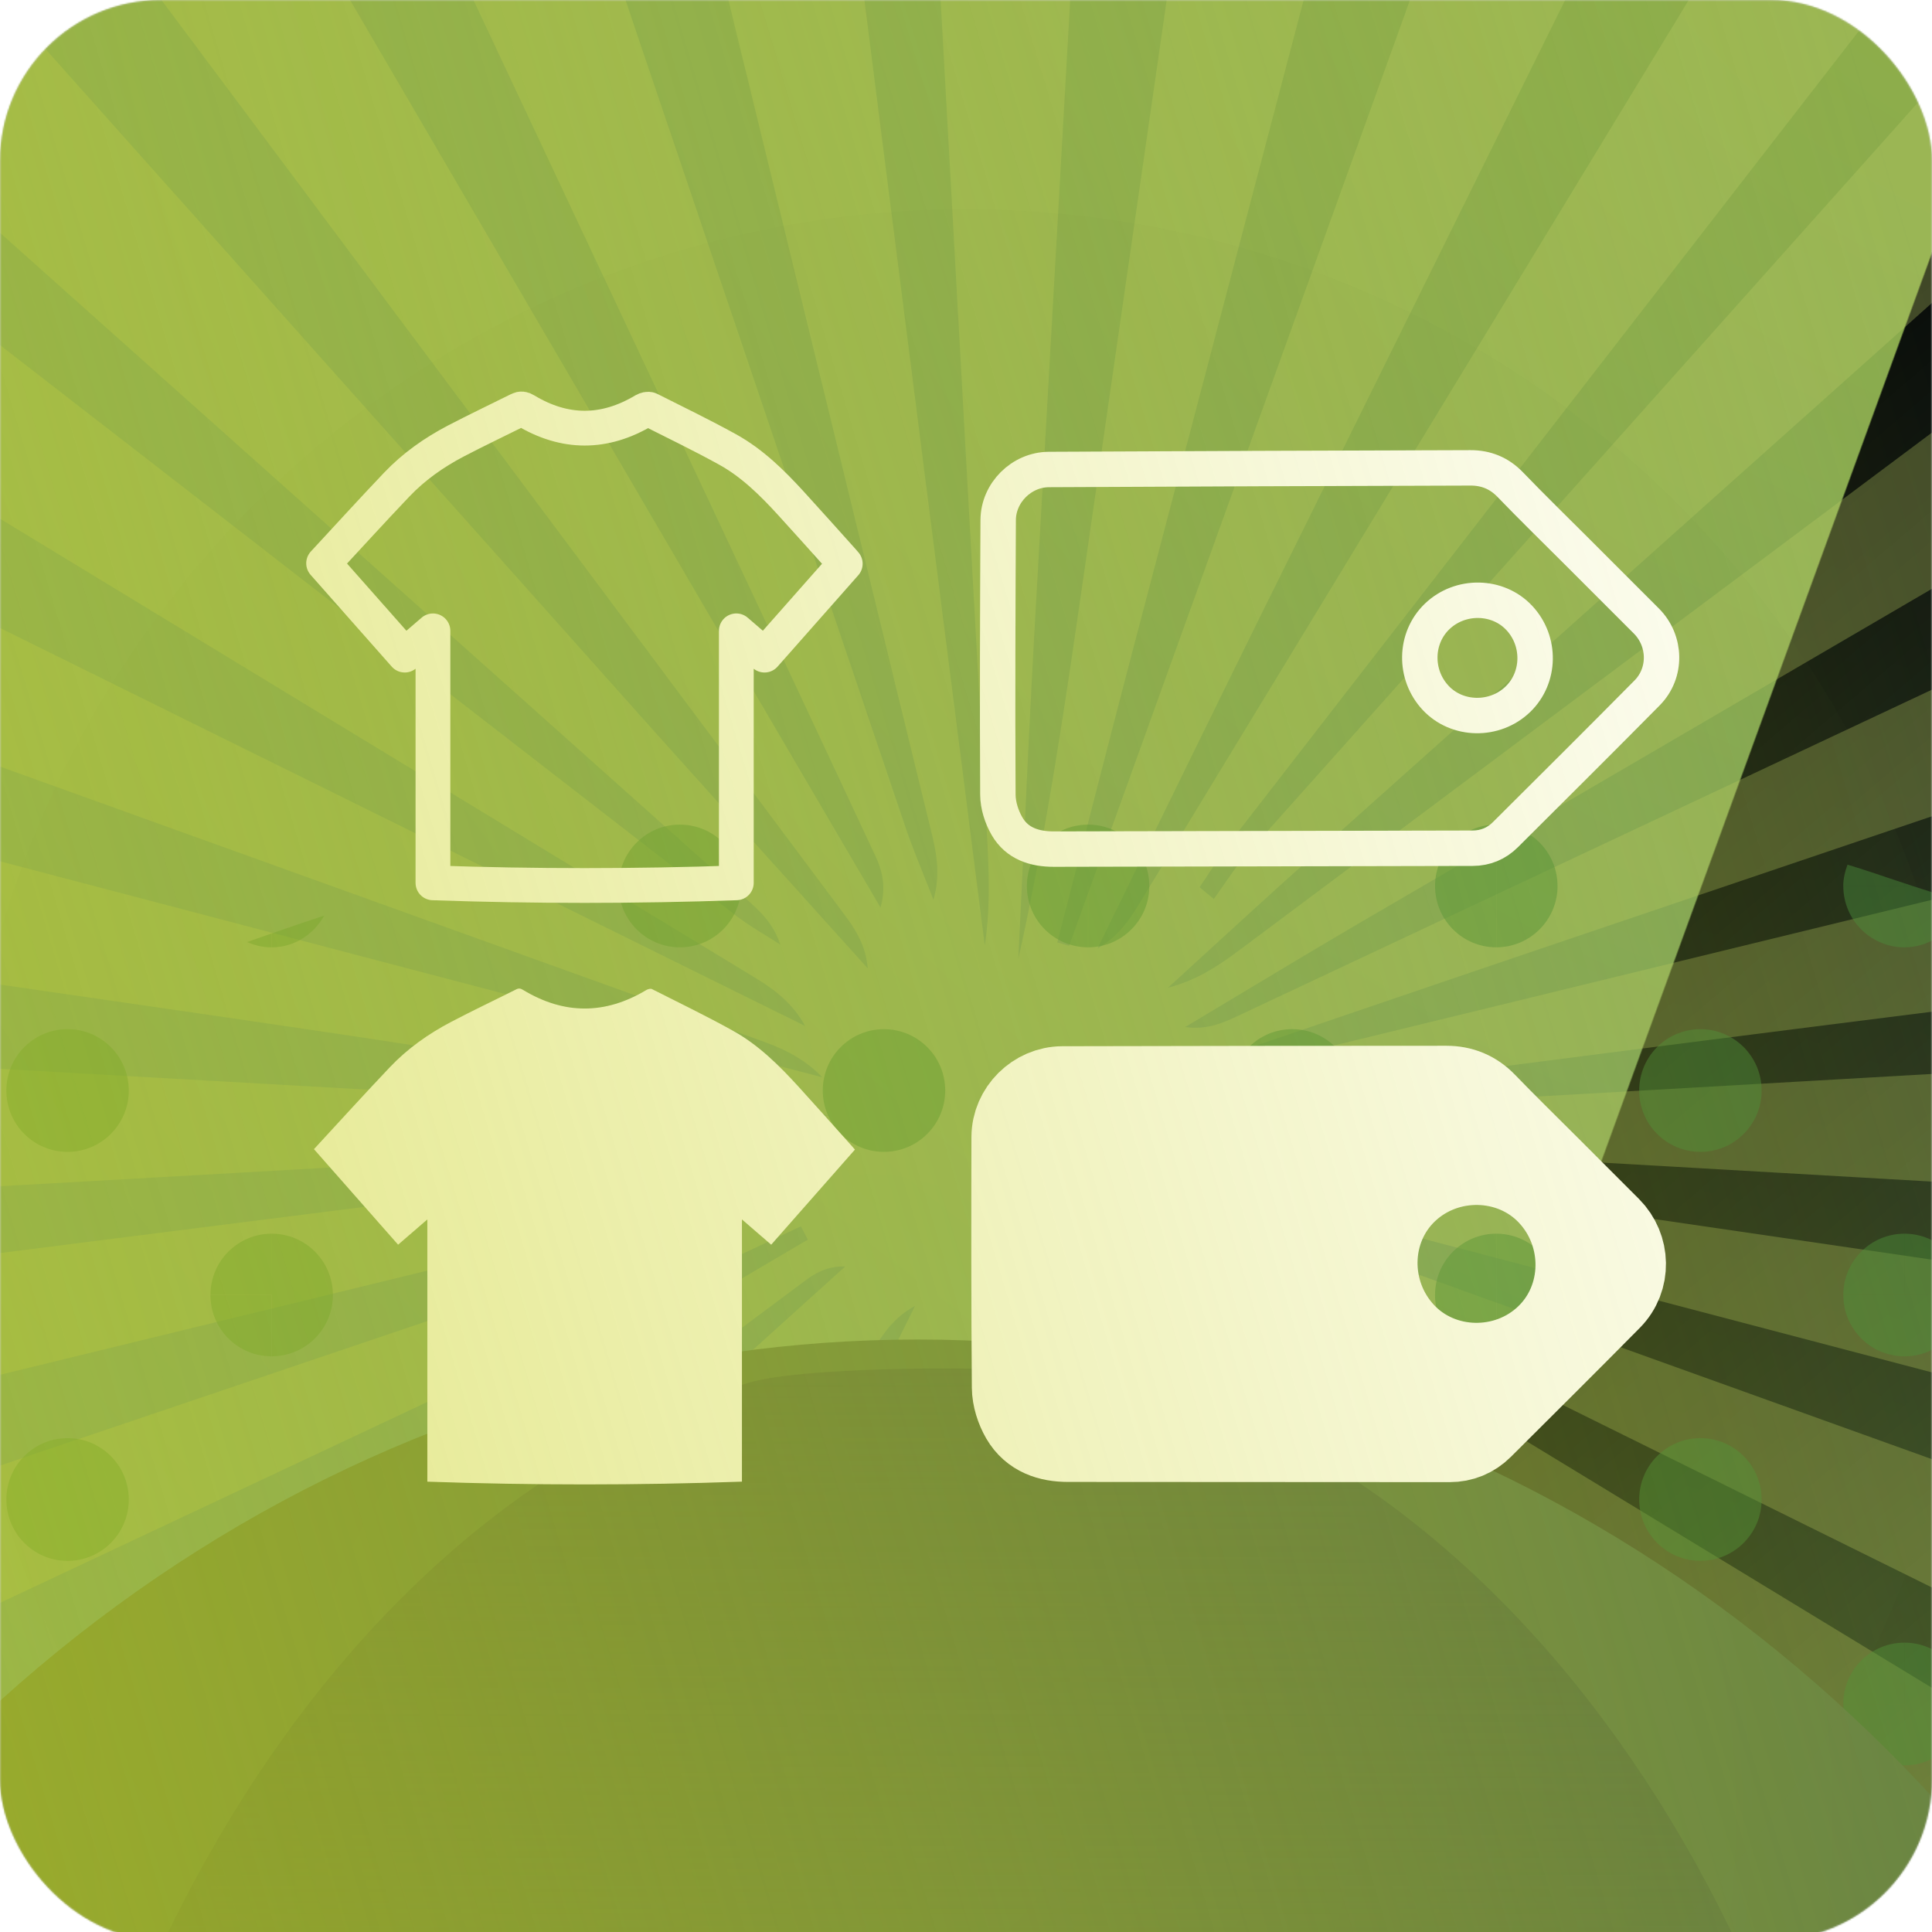 <svg xmlns="http://www.w3.org/2000/svg" xmlns:xlink="http://www.w3.org/1999/xlink" width="1200" height="1200" viewBox="0 0 1200 1200">
    <defs>
        <rect id="a" width="1200" height="1205" x=".404" y=".429" rx="100"/>
        <radialGradient id="c" cy="76.155%" r="90.905%" fx="50%" fy="76.155%" gradientTransform="matrix(0 1 -.582 0 .944 .262)">
            <stop offset="0%" stop-color="#89B347"/>
            <stop offset="100%" stop-color="#3F6D9E"/>
        </radialGradient>
        <linearGradient id="e" x1="71.844%" x2="40.008%" y1="57.501%" y2="46.835%">
            <stop offset="0%" stop-opacity="0"/>
            <stop offset="100%"/>
        </linearGradient>
        <path id="d" d="M.439.648h6220v3672H.439z"/>
        <radialGradient id="f" cx="46.722%" cy="16.665%" r="91.542%" fx="46.722%" fy="16.665%" gradientTransform="matrix(0 1 -.567 0 .562 -.3)">
            <stop offset="0%" stop-color="#96B23D"/>
            <stop offset="100%" stop-color="#4B87AC"/>
        </radialGradient>
        <radialGradient id="h" cx="49.599%" cy="51.68%" r="63.206%" fx="49.599%" fy="51.68%" gradientTransform="scale(.625 1) rotate(28.751 .645 1.097)">
            <stop offset="0%" stop-color="#BACB67"/>
            <stop offset="100%" stop-color="#BECC65"/>
        </radialGradient>
        <path id="i" d="M0 0h37590.72v12436.909H0z"/>
        <path id="k" d="M0 0h37590.72v12436.909H0z"/>
        <path id="m" d="M0 0h37590.72v12436.909H0z"/>
        <radialGradient id="o" cy="15.244%" r="109.497%" fx="50%" fy="15.244%" gradientTransform="matrix(0 .913 -1 0 .652 -.304)">
            <stop offset="0%" stop-color="#698750"/>
            <stop offset="100%" stop-color="#4D6738"/>
        </radialGradient>
        <linearGradient id="p" x1="50%" x2="50%" y1="-8.411%" y2="33.06%">
            <stop offset="0%" stop-color="#5A734A"/>
            <stop offset="100%" stop-color="#4F6541" stop-opacity=".236"/>
        </linearGradient>
        <filter id="q" width="104.1%" height="103%" x="-2%" y="-1.5%" filterUnits="objectBoundingBox">
            <feGaussianBlur in="SourceGraphic" stdDeviation="8"/>
        </filter>
        <filter id="r" width="148%" height="148%" x="-24%" y="-24%" filterUnits="objectBoundingBox">
            <feGaussianBlur in="SourceGraphic" stdDeviation="100"/>
        </filter>
        <linearGradient id="s" x1="81.742%" x2="6.678%" y1="40.162%" y2="54.162%">
            <stop offset="0%" stop-color="#CCD20F" stop-opacity="0"/>
            <stop offset="100%" stop-color="#C4CF18"/>
        </linearGradient>
    </defs>
    <g fill="none" fill-rule="evenodd" transform="translate(-.404 -.43)">
        <mask id="b" fill="#fff">
            <use xlink:href="#a"/>
        </mask>
        <use fill="#D8D8D8" fill-rule="nonzero" xlink:href="#a"/>
        <g mask="url(#b)">
            <g transform="translate(-20803 -12429)">
                <path fill="url(#c)" d="M18758.279 11446.257h6304v3672h-6304z" transform="rotate(20 21910.28 13282.257)"/>
                <g transform="rotate(20 -19965 60748.537)">
                    <mask id="g" fill="#fff">
                        <use xlink:href="#d"/>
                    </mask>
                    <use fill="url(#e)" xlink:href="#d"/>
                    <path fill="url(#f)" d="M.439 29.931H6481.07v3672H.439z" mask="url(#g)"/>
                </g>
                <path fill="url(#h)" d="M23775.045 17161.43c-5.835-13.239-10.426-27.194-17.661-39.615-105.388-180.936-211.213-361.614-316.77-542.45-645.04-1104.88-1290.035-2209.782-1935.13-3314.64-6.507-11.132-14.224-21.56-21.38-32.323-1.602 1.008-3.215 2.016-4.805 3.035 538.162 1144.809 1076.336 2289.628 1617.735 3441.324-157.735 0-304.08.717-450.391-1.49-10.774-.168-26.398-19.757-31.034-33.309-81.724-238.392-162.002-477.288-242.74-716.016-286.508-847.1-573.06-1694.201-859.658-2541.28-15.197-44.923-30.989-89.633-46.5-134.444-2.464.806-4.917 1.623-7.38 2.441 277.805 1139.376 555.6 2278.763 833.427 3418.307-8.108 2.744-11.804 5.074-15.489 5.085-124.987.437-249.952.347-374.917 1.198-23.821.146-28.19-12.543-30.552-32.558-11.3-95.973-23.833-191.8-36.007-287.66-33.476-263.693-67.03-527.375-100.46-791.08-33.924-267.68-67.769-535.37-101.614-803.05-33.51-265.082-66.929-530.164-100.516-795.234-30.351-239.568-60.859-479.113-91.288-718.648a998.1 998.1 0 0 0-5.97.426c64.622 1141.235 129.244 2282.47 193.921 3424.747H21226.3c65.07-1149.333 129.96-2295.575 194.85-3441.816-39.12 223.709-72.315 447.854-104.682 672.112-63.065 437.046-125.357 874.205-188.522 1311.218-68.553 474.241-138.136 948.326-205.714 1422.702-4.592 32.256-16.923 39.401-46.075 39.11-112.87-1.176-225.761-.403-338.653-.605-11.625-.022-23.262-1.758-41.55-3.236 299.207-1139.242 597.284-2274.194 895.361-3409.146-11.177 5.869-15.466 13.91-18.524 22.389-315.067 874.216-630.021 1748.488-945.032 2622.726-87.726 243.477-175.654 486.887-263.28 730.397-7.459 20.731-13.338 37.935-42.659 37.643-149.369-1.478-298.76-.683-448.52-.683 565.287-1143.755 1131.851-2290.086 1698.405-3436.406-12.69 6.81-19.432 16.744-25.659 26.98a3931987.983 3931987.983 0 0 0-435.271 715.703c-630.56 1037.042-1261.152 2074.072-1891.464 3111.26-12.958 21.335-22.803 44.553-34.103 66.885h-677.35c11.524-17.662 21.85-36.254 34.73-52.886 527.31-680.467 1054.922-1360.71 1582.355-2041.088 450.1-580.608 900.032-1161.34 1349.997-1742.06 11.704-15.12 22.825-30.676 34.226-46.02-3.102-2.598-6.193-5.174-9.284-7.773-6.955 9.218-13.283 18.973-20.944 27.541-184.221 206.338-368.69 412.451-552.9 618.811-748.558 838.51-1497.082 1677.055-2245.505 2515.688-216.343 242.413-432.304 485.184-648.434 727.787h-919.261c6.607-6.63 12.879-13.63 19.845-19.835 526.907-470.4 1053.914-940.665 1580.821-1411.054a44452608.72 44452608.72 0 0 0 2653.483-2369.058c54.016-48.238 107.617-96.924 161.42-145.398-11.939-.37-19.33 4.614-26.476 9.957-201.279 150.147-402.636 300.216-603.78 450.553-790.557 590.89-1580.956 1182.026-2371.602 1772.803-700.32 523.276-1400.966 1046.148-2101.231 1569.501-62.001 46.335-122.278 94.965-183.36 142.531H14977.55c-.46-80.584-2.146-161.201-.19-241.73.324-13.35 13.394-31.247 25.635-38.695 89.485-54.343 180.201-106.635 270.616-159.41a100399656.25 100399656.25 0 0 1 3481.49-2032.553c775.639-452.816 1551.322-905.543 2326.938-1358.37 74.522-43.512 148.752-87.506 223.118-131.275-1.445-2.755-2.879-5.51-4.312-8.266-2106.451 990.372-4212.89 1980.732-6322.063 2972.38-1.21-12.03-2.42-18.525-2.43-25.021-.124-266.112.369-532.224-.948-798.314 0-27.406 14.308-33.521 34.098-40.208 358.174-120.982 716.325-242.043 1074.42-363.26 831.738-281.535 1663.396-563.282 2495.167-844.716 860.957-291.3 1722.014-582.333 2583.004-873.544 48.909-16.531 97.627-33.645 146.435-50.478-.784-2.397-1.58-4.805-2.374-7.202-2108.322 514.125-4216.654 1028.25-6326.913 1542.856v-757.949c2111.692-267.557 4220.484-534.744 6329.276-801.942l-.605-6.07c-2109.665 119.481-4219.32 238.974-6328.425 358.433v-732.66c2115.557 119.83 4227.607 239.457 6339.658 359.084-158.508-30.218-317.676-52.82-476.777-75.925-399.78-58.05-799.483-116.625-1199.285-174.428-344.018-49.74-688.18-98.359-1032.187-148.12-325.37-47.063-650.573-95.324-975.943-142.43-398.481-57.692-797.097-114.454-1195.578-172.122-474.212-68.634-948.29-138.242-1422.65-205.812-32.736-4.67-41.471-14.974-41.32-47.017 1.406-225.781.79-451.573.935-677.365.011-13.922 1.165-27.832 1.926-45.203 2115.5 555.744 4225.692 1110.11 6335.884 1664.465-11.524-12.04-24.852-17.998-38.549-22.926-853.912-307.608-1707.891-615.026-2561.781-922.69-1233.735-444.516-2467.38-889.28-3701.294-1333.304-26.274-9.464-37.272-20.753-37.122-50.612 1.373-263.413.824-526.837 1.037-790.25 0-11.133 1.837-22.266 3.225-38.058 2111.155 1043.572 4217.45 2084.746 6323.755 3125.91-8.344-15.278-20.428-23.487-32.905-31.07-991.196-602.57-1982.471-1205.019-2973.645-1807.624-1077.243-654.92-2154.385-1310.019-3231.617-1964.973-93.528-56.873-93.662-56.638-87.704-165.536h1257.937c6.182 6.642 11.569 14.28 18.636 19.78 288.535 224.123 577.103 448.19 865.884 671.977 522.36 404.79 1044.966 809.267 1567.292 1214.103 857.754 664.832 1715.35 1329.865 2573.093 1994.708 8.668 6.72 18.367 12.097 27.585 18.088-4.368-13.641-13.25-21.302-21.996-29.108a4325539.949 4325539.949 0 0 1-477.909-426.642c-640.18-571.603-1280.314-1143.262-1920.56-1714.787-517.97-462.38-1036.197-924.448-1554.02-1386.975-134.093-119.772-267.133-240.732-400.654-361.144h919.261c5.79 7.303 11.233 14.93 17.427 21.874 345.238 386.467 690.711 772.722 1035.77 1159.335 768.83 861.425 1537.435 1723.041 2306.185 2584.534 50.085 56.123 100.606 111.854 150.914 167.765-1.142-13.754-7.212-23.644-14.134-32.906-296.408-396.973-592.816-793.946-889.37-1190.818-492.68-659.343-985.395-1318.665-1478.221-1977.908-182.486-244.093-365.308-487.917-547.984-731.876h661.223c2.934 4.458 6.081 8.804 8.77 13.407 252.527 432.23 505.067 864.46 757.516 1296.758 461.58 790.407 923.104 1580.858 1384.683 2371.276 41.719 71.456 83.605 142.8 125.424 214.2 3.573-12.645 1.187-22.59-3.046-31.674-53.948-115.371-108.12-230.642-162.316-345.9-481.626-1024.431-963.365-2048.828-1444.824-3073.348-69.527-147.93-137.755-296.464-206.576-444.719h532.204c1.389 5.164 2.497 10.416 4.21 15.468 160.592 475.07 321.171 950.14 481.896 1425.166 271.154 801.45 542.385 1602.854 813.684 2404.237 5.264 15.534 11.748 30.654 17.661 45.965 4.256-14.975 2.117-27.933-.985-40.645-75.877-311.405-151.945-622.754-227.8-934.159a13333883.73 13333883.73 0 0 1-511.16-2099.07c-66.29-272.283-132.345-544.634-198.512-816.962h475.758c.302 9.386-.135 18.861 1.03 28.135 32.781 259.571 65.697 519.131 98.646 778.691 41.931 330.109 83.986 660.207 125.85 990.315 33.587 264.903 66.929 529.827 100.46 794.73a1643153.64 1643153.64 0 0 0 93.662 738.842c24.908 196.167 49.95 392.324 74.937 588.481 3.841-25.693 2.34-50.96.93-76.216-20.62-369.958-40.857-739.917-61.934-1109.841-25.502-447.676-52.123-895.284-77.48-1342.959-22.992-406.045-44.73-812.168-67.555-1218.224-3.226-57.4-9.508-114.632-14.38-171.954h459.63c-5.252 108.573-9.922 217.18-15.847 325.719-19.33 353.987-38.762 707.974-58.809 1061.928-22.791 402.203-46.389 804.35-69.448 1206.531-21.358 372.669-42.537 745.349-63.592 1118.051-4.065 71.748-7.167 143.573-10.695 215.354 17.807-80.36 29.5-161.168 41.158-241.987 49.256-341.298 98.366-682.63 147.779-1023.915 55.381-382.492 111.055-764.938 166.56-1147.418 50.308-346.64 100.762-693.247 150.757-1039.92 22.803-158.043 44.653-316.22 66.94-474.343h475.758c-1.041 9.252-.951 18.794-3.281 27.698-63.558 242.491-127.384 484.904-191.12 727.35a46385810.608 46385810.608 0 0 0-780.993 2971.428c-16.698 63.57-32.904 127.265-49.334 190.904 2.442.683 4.894 1.366 7.336 2.05 470.842-1306.48 941.672-2612.95 1412.514-3919.43h540.268c-4.615 11.088-8.613 22.468-13.922 33.22-232.223 470.41-464.401 940.856-696.938 1411.121-371.692 751.655-743.653 1503.175-1115.423 2254.784-36.533 73.853-72.573 147.952-108.837 221.94 12.286-7.124 19.274-16.89 25.501-27.138 175.106-287.896 350.144-575.837 525.193-863.778 585.123-962.505 1170.3-1924.977 1755.188-2887.65 28.335-46.638 53.926-94.955 80.805-142.499h677.35c-4.188 8.03-7.257 16.924-12.711 23.968a3582504.413 3582504.413 0 0 1-1132.647 1462.026c-611.318 788.726-1222.748 1577.374-1834.044 2366.112-7.65 9.867-14.19 20.608-21.246 30.946 2.935 2.43 5.869 4.872 8.792 7.313 6.82-9.296 12.902-19.23 20.54-27.787 411.35-460.858 822.923-921.513 1234.261-1382.36 502.604-563.091 1005.062-1126.306 1507.542-1689.498 235.136-263.536 470.181-527.139 705.272-790.72h919.261c-3.572 3.965-6.809 8.31-10.751 11.839-400.62 357.84-801.218 715.702-1201.984 1073.386-637.133 568.646-1274.445 1137.09-1911.556 1705.76-401.751 358.579-803.301 717.382-1204.873 1076.14-28.94 25.85-57.432 52.203-86.136 78.333 18.445-4.66 32.389-14.38 45.996-24.55 729.328-544.959 1458.555-1090.04 2187.94-1634.91 999.394-746.569 1998.923-1492.96 2998.228-2239.63 18.972-14.168 36.052-30.856 54.016-46.368h1056.344v274.176c-11.927 5.959-24.235 11.245-35.737 17.954-978.418 571.312-1956.736 1142.803-2935.153 1714.127-1082.675 632.195-2165.428 1264.222-3248.114 1896.383-37.821 22.087-75.25 44.823-112.858 67.257 12.924 1.836 22.611-2.14 32.098-6.597 866.791-407.412 1733.605-814.8 2600.34-1222.323 1013.619-476.583 2027.215-953.233 3040.743-1429.994 219.714-103.354 439.125-207.346 658.681-311.047v854.784c-5.174 1.244-10.505 2.073-15.522 3.775-627.267 211.96-1254.555 423.841-1881.732 636.06-613.221 207.502-1226.32 415.43-1839.52 623.044-787.073 266.493-1574.18 532.84-2361.275 799.277-74.869 25.345-149.66 50.915-224.484 76.372 9.464 5.287 17.202 4.178 24.75 2.341 183.663-44.688 367.291-89.488 550.942-134.21 718.901-175.111 1437.858-350.033 2156.715-525.358 724.019-176.579 1447.938-353.55 2171.912-530.33 472.734-115.417 945.48-230.777 1418.214-346.17v758.015c-166.37 21.213-332.694 42.673-499.109 63.583-308.918 38.82-617.926 76.921-926.81 116.043-328.854 41.642-657.561 84.437-986.426 126.123-307.574 38.999-615.271 76.978-922.879 115.808-291.559 36.803-583.084 74.11-874.609 111.227-307.496 39.145-614.969 78.479-922.487 117.444-264.97 33.566-530.009 66.64-794.991 100.139-131.45 16.61-262.82 33.7-394.225 50.568 15.063 4.043 29.79 4.76 44.417 3.942 297.54-16.89 595.056-34.081 892.584-50.926 324.385-18.368 648.803-36.243 973.188-54.7 352.53-20.071 705.036-40.791 1057.588-60.84 313.644-17.84 627.344-35 941-52.74 359.238-20.328 718.453-40.959 1077.68-61.466 315.01-17.976 629.998-36.299 945.032-53.77 129.96-7.214 260.02-12.623 390.047-18.85v725.76c-10.662.414-21.368 1.68-31.975 1.086-364.691-20.294-729.383-40.656-1094.053-61.275-355.318-20.082-710.602-40.645-1065.92-60.66-303.016-17.068-606.066-33.353-909.07-50.556-356.617-20.261-713.178-41.396-1069.796-61.645-308.324-17.517-616.693-34.037-925.018-51.531-356.538-20.205-713.055-41.07-1069.582-61.51-58.552-3.36-117.126-6.037-175.7-9.04 29.646 10.26 59.874 14.247 90.023 18.638 342.606 49.985 685.157 100.385 1027.82 149.968 345.293 49.974 690.756 98.828 1036.05 148.758 324.026 46.872 647.907 94.786 971.945 141.736 326.691 47.331 653.484 93.834 980.198 141.053 325.382 47.04 650.696 94.55 976.044 141.792 328.036 47.611 656.026 95.491 984.152 142.497 91.433 13.105 183.236 23.52 274.882 35.169v766.08c-1.344-.124-2.732-.045-4.031-.381-1018.983-267.658-2037.966-535.327-3056.938-803.063-1074.655-282.385-2149.278-564.86-3223.967-847.078-7.448-1.96-15.657-1.086-23.497-1.534 12.97 10.303 26.364 16.027 40.039 20.943 249.74 89.914 499.58 179.57 749.285 269.562 774.317 279.06 1548.555 558.253 2322.85 837.346 768 276.83 1536.056 553.526 2304.022 830.48 297.506 107.296 594.833 215.13 892.237 322.717v862.848c-14.671-6.519-29.589-12.533-43.958-19.645-398.055-196.84-796-393.882-1194.055-590.71-556.753-275.274-1113.596-550.369-1670.373-825.597a23019395.903 23019395.903 0 0 1-1901.61-940.061c-447.379-221.2-894.69-442.523-1342.09-663.69-59.975-29.646-120.24-58.755-180.359-88.11 10.595 14.336 24.035 23.027 37.72 31.337 711.017 432.477 1422 865.032 2133.118 1297.363 1320.173 802.593 2640.402 1605.095 3960.743 2407.407 66.279 40.275 133.88 78.366 200.864 117.465v120.96h-1249.873c-6.574-6.462-12.555-13.675-19.778-19.286a1770440.806 1770440.806 0 0 0-830.987-644.403c-714.332-553.639-1428.72-1107.199-2143.018-1660.87-676.118-524.082-1352.147-1048.276-2028.3-1572.324-6.955-5.387-15.007-9.352-22.545-14 2.308 13.373 9.822 19.03 16.822 25.267 216.343 193.178 432.55 386.501 648.949 579.634 536 478.43 1072.125 956.727 1608.137 1435.157 447.77 399.672 895.54 799.344 1343.12 1199.24 250.3 223.63 500.185 447.709 750.25 671.585h-919.262c-589.166-660.161-1178.297-1320.345-1767.496-1980.484a26561248.206 26561248.206 0 0 0-1590.71-1782.088c-50.521-56.594-101.267-112.997-151.9-169.479 3.013 16.487 11.02 29.557 20.16 41.776 251.687 336.594 503.655 672.986 755.243 1009.658 692.862 927.214 1385.623 1854.518 2078.172 2781.957 23.877 31.964 45.302 65.744 67.88 98.66h-661.223z" opacity=".309" style="mix-blend-mode:lighten"/>
                <g opacity=".202">
                    <g transform="rotate(9 -43739.542 37414.324)">
                        <mask id="j" fill="#fff">
                            <use xlink:href="#i"/>
                        </mask>
                        <path fill="#9BC624" d="M19166.827 2967.737c2323.075-759.942 5235.021 805.554 5403.83 896.751 168.807 91.197 2342.198 1443.905 5085.357-1003.138C32399.173 414.32 35690.95 5490.787 32567.96 6311.517c-3122.971 820.745-5718.39 4620.496-11457.89 1459.11-5739.5-3161.387-6646.843 152-6689.04 30.408-42.197-121.591-12301.929-10593.713 865.146-5593.24 0 0 1557.597 1519.898 3880.651 759.942z" mask="url(#j)" opacity=".843"/>
                    </g>
                    <g transform="rotate(13 -23159.41 28751.45)">
                        <mask id="l" fill="#fff">
                            <use xlink:href="#k"/>
                        </mask>
                        <path fill="#B2D946" d="M15286.176 2207.795s1557.597 1519.898 3880.651 759.942c2323.075-759.942 5235.021 805.554 5403.83 896.751 168.807 91.197 2342.198 1443.905 5085.357-1003.138C32399.173 414.32 35690.95 5490.787 32567.96 6311.517c-3122.971 820.745-5718.39 4620.496-11457.89 1459.11-5739.5-3161.387-6646.843 152-6689.04 30.408-42.197-121.591-12301.929-10593.713 865.146-5593.24" mask="url(#l)" opacity=".843"/>
                    </g>
                    <g transform="rotate(16 -14487.904 26357.016)">
                        <mask id="n" fill="#fff">
                            <use xlink:href="#m"/>
                        </mask>
                        <path fill="#9BC624" d="M15286.176 2207.795s1557.597 1519.898 3880.651 759.942c2323.075-759.942 5235.021 805.554 5403.83 896.751 168.807 91.197 2342.198 1443.905 5085.357-1003.138C32399.173 414.32 35690.95 5490.787 32567.96 6311.517c-3122.971 820.745-5718.39 4620.496-11457.89 1459.11-5739.5-3161.387-6646.843 152-6689.04 30.408-42.197-121.591-12301.929-10593.713 865.146-5593.24" mask="url(#n)" opacity=".843"/>
                    </g>
                </g>
                <g fill="#428A3C" opacity=".463" style="mix-blend-mode:screen">
                    <path d="M21991.41 12979.742c-1.696-.595-3.393-1.105-5.09-1.7v1.7h5.09zM21986.316 13233.779h38.007c0-21.039-17.01-38.082-38.007-38.082v38.082zM21986.316 13017.845c17.434 0 31.474-11.986 36.013-28.009-10.223-3.612-20.615-6.715-30.923-10.073h-5.09v38.082zM21986.316 13271.881c20.997 0 38.007-17.043 38.007-38.081h-38.007v38.081zM21986.316 13487.832h38.007c0-21.08-17.01-38.124-38.007-38.124v38.124zM22024.34 13487.832h-38.007v38.081c20.997 0 38.007-17.043 38.007-38.081M21948.288 12979.742h38.007v-1.7c-11.792-3.825-23.415-8.033-35.377-11.56-1.527 4.165-2.63 8.543-2.63 13.26M21732.757 12979.742h38.049c0-21.08-17.01-38.124-38.05-38.124v38.124zM21986.316 13017.845v-38.082h-38.007c0 20.996 17.01 38.082 38.007 38.082M21821.53 13106.75c0 21.08 17.01 38.124 38.006 38.124 21.04 0 38.05-17.043 38.05-38.124 0-21.039-17.01-38.082-38.05-38.082-20.997 0-38.006 17.043-38.006 38.082M21948.288 13233.779h38.007v-38.082c-20.997 0-38.007 17.043-38.007 38.082M21770.827 12979.742h-38.049v38.082c20.997 0 38.007-17.043 38.05-38.082M21732.757 13233.779h38.049c0-21.039-17.01-38.082-38.05-38.082v38.082zM21821.53 13360.803c0 21.038 17.01 38.081 38.006 38.081 21.04 0 38.05-17.043 38.05-38.08 0-21.04-17.01-38.125-38.05-38.125-20.997 0-38.006 17.086-38.006 38.124M21986.316 13271.881v-38.081h-38.007c0 21.038 17.01 38.081 38.007 38.081M21770.827 13487.832c0-21.08-17.01-38.124-38.049-38.124v38.124h38.05zM21770.827 13233.779h-38.049v38.081c20.997 0 38.007-17.043 38.05-38.081M21948.288 13487.832h38.007v-38.124c-20.997 0-38.007 17.043-38.007 38.124M21770.827 13487.832h-38.049v38.081c20.997 0 38.007-17.043 38.05-38.081M21986.316 13525.935v-38.082h-38.007c0 21.038 17.01 38.082 38.007 38.082M21821.53 13614.84c0 21.08 17.01 38.123 38.006 38.123 21.04 0 38.05-17.043 38.05-38.124 0-21.038-17.01-38.081-38.05-38.081-20.997 0-38.006 17.043-38.006 38.081"/>
                    <path d="M21732.757 12979.742v-38.124c-20.997 0-38.007 17.043-38.007 38.124h38.007zM21479.244 12979.742h38.007c0-21.08-17.01-38.124-38.007-38.124v38.124zM21517.272 13233.779c0-21.039-17.01-38.082-38.006-38.082v38.082h38.006zM21732.757 12979.742h-38.007c0 21.039 17.01 38.082 38.007 38.082v-38.082zM21732.757 13233.779v-38.082c-20.997 0-38.007 17.043-38.007 38.082h38.007zM21567.975 13106.75c0 21.08 17.01 38.124 38.007 38.124 21.039 0 38.049-17.043 38.049-38.124 0-21.039-17.01-38.082-38.05-38.082-20.997 0-38.006 17.043-38.006 38.082M21517.272 12979.742h-38.006v38.082c20.997 0 38.006-17.043 38.006-38.082M21567.975 13360.803c0 21.038 17.01 38.081 38.007 38.081 21.039 0 38.049-17.043 38.049-38.08 0-21.04-17.01-38.125-38.05-38.125-20.997 0-38.006 17.086-38.006 38.124M21732.757 13487.832v-38.124c-20.997 0-38.007 17.043-38.007 38.124h38.007zM21517.272 13487.832c0-21.08-17.01-38.124-38.006-38.124v38.124h38.006zM21694.733 13233.779c0 21.038 17.01 38.081 38.007 38.081v-38.081h-38.007zM21517.272 13233.779h-38.006v38.081c20.997 0 38.006-17.043 38.006-38.081M21732.757 13487.832h-38.007c0 21.038 17.01 38.081 38.007 38.081v-38.081zM21517.272 13487.832h-38.006v38.081c20.997 0 38.006-17.043 38.006-38.081M21567.975 13614.84c0 21.08 17.01 38.123 38.007 38.123 21.039 0 38.049-17.043 38.049-38.124 0-21.038-17.01-38.081-38.05-38.081-20.997 0-38.006 17.043-38.006 38.081M21263.713 12979.742c0-21.08-17.01-38.124-38.007-38.124v38.124h38.007zM21479.244 12979.742v-38.124c-20.997 0-38.006 17.043-38.006 38.124h38.006zM21263.713 13233.779c0-21.039-17.01-38.082-38.007-38.082v38.082h38.007zM21352.444 13144.874c20.997 0 38.049-17.043 38.049-38.124 0-21.039-17.052-38.082-38.05-38.082-20.996 0-38.006 17.043-38.006 38.082 0 21.08 17.01 38.124 38.007 38.124M21479.244 13233.779v-38.082c-20.997 0-38.006 17.043-38.006 38.082h38.006zM21263.713 12979.742h-38.007v38.082c20.997 0 38.007-17.043 38.007-38.082M21441.216 12979.742c0 21.039 17.01 38.082 38.007 38.082v-38.082h-38.007zM21263.713 13487.832c0-21.08-17.01-38.124-38.007-38.124v38.124h38.007zM21263.713 13233.779h-38.007v38.081c20.997 0 38.007-17.043 38.007-38.081M21352.444 13398.906c20.997 0 38.049-17.043 38.049-38.082 0-21.08-17.052-38.124-38.05-38.124-20.996 0-38.006 17.044-38.006 38.124 0 21.039 17.01 38.082 38.007 38.082M21479.244 13487.832v-38.124c-20.997 0-38.006 17.043-38.006 38.124h38.006zM21479.244 13233.779h-38.006c0 21.038 17.01 38.081 38.006 38.081v-38.081zM21263.713 13487.832h-38.007v38.081c20.997 0 38.007-17.043 38.007-38.081M21479.244 13487.832h-38.006c0 21.038 17.01 38.081 38.006 38.081v-38.081zM21352.444 13652.963c20.997 0 38.049-17.043 38.049-38.124 0-21.038-17.052-38.081-38.05-38.081-20.996 0-38.006 17.043-38.006 38.081 0 21.081 17.01 38.124 38.007 38.124M21225.685 12979.742v-38.124c-20.997 0-38.007 17.043-38.007 38.124h38.007zM21004.771 12998.128c-10.901 3.57-21.76 7.31-32.662 11.093v8.628c14.21 0 26.172-8.16 32.662-19.72M21225.685 13233.779v-38.082c-20.997 0-38.007 17.043-38.007 38.082h38.007zM21010.158 13233.779c0-21.039-17.01-38.082-38.007-38.082v38.082h38.007zM21060.86 13106.75c0 21.08 17.01 38.124 38.05 38.124 21.04 0 38.049-17.043 38.049-38.124 0-21.039-17.01-38.082-38.05-38.082-21.039 0-38.048 17.043-38.048 38.082M21225.685 12979.742h-38.007c0 21.039 17.01 38.082 38.007 38.082v-38.082zM21225.685 13487.832v-38.124c-20.997 0-38.007 17.043-38.007 38.124h38.007zM21010.158 13233.779h-38.007v38.081c20.997 0 38.007-17.043 38.007-38.081M21010.158 13487.832c0-21.08-17.01-38.124-38.007-38.124v38.124h38.007zM21098.931 13398.906c20.997 0 38.007-17.043 38.007-38.082 0-21.08-17.01-38.124-38.007-38.124-21.04 0-38.05 17.044-38.05 38.124 0 21.039 17.01 38.082 38.05 38.082M21225.685 13233.779h-38.007c0 21.038 17.01 38.081 38.007 38.081v-38.081zM21187.661 13487.832c0 21.038 17.01 38.081 38.007 38.081v-38.081h-38.007zM21098.931 13652.963c20.997 0 38.007-17.043 38.007-38.124 0-21.038-17.01-38.081-38.007-38.081-21.04 0-38.05 17.043-38.05 38.081 0 21.081 17.01 38.124 38.05 38.124M21010.158 13487.832h-38.007v38.081c20.997 0 38.007-17.043 38.007-38.081M20972.13 13233.779v-38.082c-20.997 0-38.006 17.043-38.006 38.082h38.006z"/>
                    <path d="M20972.13 13009.234a3314.525 3314.525 0 0 0-15.228 5.313c4.666 2.04 9.799 3.315 15.228 3.315v-8.628zM20845.372 13144.874c20.997 0 38.007-17.043 38.007-38.124 0-21.039-17.01-38.082-38.007-38.082-20.997 0-38.007 17.043-38.007 38.082 0 21.08 17.01 38.124 38.007 38.124M20934.102 13233.779c0 21.038 17.01 38.081 38.007 38.081v-38.081h-38.007zM20972.13 13487.832v-38.124c-20.997 0-38.006 17.043-38.006 38.124h38.006zM20845.372 13398.906c20.997 0 38.007-17.043 38.007-38.082 0-21.08-17.01-38.124-38.007-38.124-20.997 0-38.007 17.044-38.007 38.124 0 21.039 17.01 38.082 38.007 38.082M20934.102 13487.832c0 21.038 17.01 38.081 38.007 38.081v-38.081h-38.007zM20807.344 13614.84c0 21.08 17.01 38.123 38.007 38.123 21.04 0 38.049-17.043 38.049-38.124 0-21.038-17.01-38.081-38.05-38.081-20.996 0-38.006 17.043-38.006 38.081"/>
                </g>
                <ellipse cx="21373.404" cy="14241.43" fill="url(#o)" rx="895" ry="980"/>
                <path fill="url(#p)" d="M21393.404 14906.43c323.64 0 586-366.415 586-818.41 0-389.91-195.235-716.135-456.625-798.398-41.621-13.1-214.027-13.585-254.273-1.383-263.634 79.93-461.102 407.649-461.102 799.78 0 451.996 262.362 818.41 586 818.41z" filter="url(#q)"/>
                <circle cx="21403.404" cy="13184.43" r="625" fill="#4F683A" filter="url(#r)" opacity=".184"/>
                <path fill="#FFF" d="M20998.404 13143.192c15.817-17.117 31.288-34.198 47.147-50.907 10.935-11.522 23.836-20.66 37.85-28.03 13.425-7.059 27.15-13.541 40.707-20.347 1.562-.785 2.647-.553 4.09.321 25.524 15.48 51.085 15.47 76.685.106.958-.575 2.61-1.01 3.47-.575 16.814 8.496 33.782 16.72 50.25 25.85 15.924 8.83 28.787 21.607 40.972 34.991 11.13 12.223 22.099 24.593 33.136 36.9.501.559.981 1.14 1.693 1.969-17.28 19.628-34.544 39.239-52 59.065l-18.166-15.697v162.872c-65.24 2.3-130.225 2.282-195.407.008v-162.865l-18.162 15.676c-17.33-19.675-34.593-39.276-52.265-59.337"/>
                <path stroke="#FFF" stroke-linecap="round" stroke-linejoin="round" stroke-width="21.6" d="M21004.404 12779.305c15.252-16.45 30.17-32.866 45.463-48.924 10.545-11.073 22.984-19.855 36.5-26.938 12.944-6.783 26.179-13.013 39.251-19.554 1.506-.754 2.553-.531 3.944.309 24.613 14.877 49.26 14.868 73.947.101.923-.552 2.517-.97 3.345-.552 16.214 8.165 32.577 16.07 48.457 24.844 15.355 8.485 27.758 20.765 39.508 33.627 10.732 11.746 21.31 23.634 31.952 35.462.484.537.947 1.095 1.633 1.892-16.662 18.864-33.31 37.71-50.143 56.764l-17.517-15.085v156.526c-62.91 2.21-125.574 2.193-188.428.008v-156.52l-17.513 15.065-50.399-57.025"/>
                <path fill="#FFF" stroke="#FFF" stroke-width="55.8" d="M21675.277 13167.943c-25.161 24.125-25.837 65.149-1.494 91.15 24.09 25.737 66.142 26.593 91.924 1.872 25.164-24.128 25.837-65.15 1.494-91.15-24.084-25.731-66.148-26.587-91.924-1.872m87.18-13.319c13.062 13.056 26.136 26.1 39.173 39.178 11.185 11.22 11.674 29.419.512 40.713-26.51 26.824-53.264 53.406-79.987 80.02-5.019 5-11.293 7.578-18.386 7.577-79.02-.01-158.041-.09-237.062-.13-11.029-.006-20.868-3.235-26.573-13.052-3.03-5.219-5.151-11.801-5.2-17.785-.423-51.815-.37-103.633-.253-155.452.034-15.457 13.107-28.495 28.63-28.534 79.506-.205 159.013-.264 238.52-.283 8.741-.002 16.248 2.998 22.553 9.54 12.476 12.943 25.359 25.496 38.074 38.208"/>
                <path stroke="#FFF" stroke-linecap="round" stroke-linejoin="round" stroke-width="22" d="M21695.108 12862.892c13.337 14.253 36.672 14.677 51.01.927 13.993-13.42 14.416-36.185.939-50.585-13.334-14.25-36.676-14.673-51.01-.927-13.992 13.419-14.416 36.185-.939 50.585zm130.889-47.75c12.244 12.283 12.727 32.257.441 44.687-29.178 29.521-58.621 58.778-88.033 88.07-5.523 5.501-12.418 8.35-20.203 8.37-86.734.223-173.471.37-260.206.558-12.107.027-22.897-3.488-29.13-14.247-3.31-5.719-5.619-12.938-5.655-19.506-.31-56.873-.1-113.75.183-170.628.083-16.967 14.47-31.316 31.51-31.405 87.269-.46 174.538-.76 261.808-1.016 9.594-.028 17.825 3.243 24.726 10.404 13.656 14.17 27.76 27.91 41.678 41.826 14.298 14.293 28.61 28.571 42.881 42.887z"/>
                <path fill="url(#s)" d="M19486.404 11881.43h3086v1960h-3086z" opacity=".888" style="mix-blend-mode:lighten"/>
            </g>
        </g>
    </g>
</svg>
